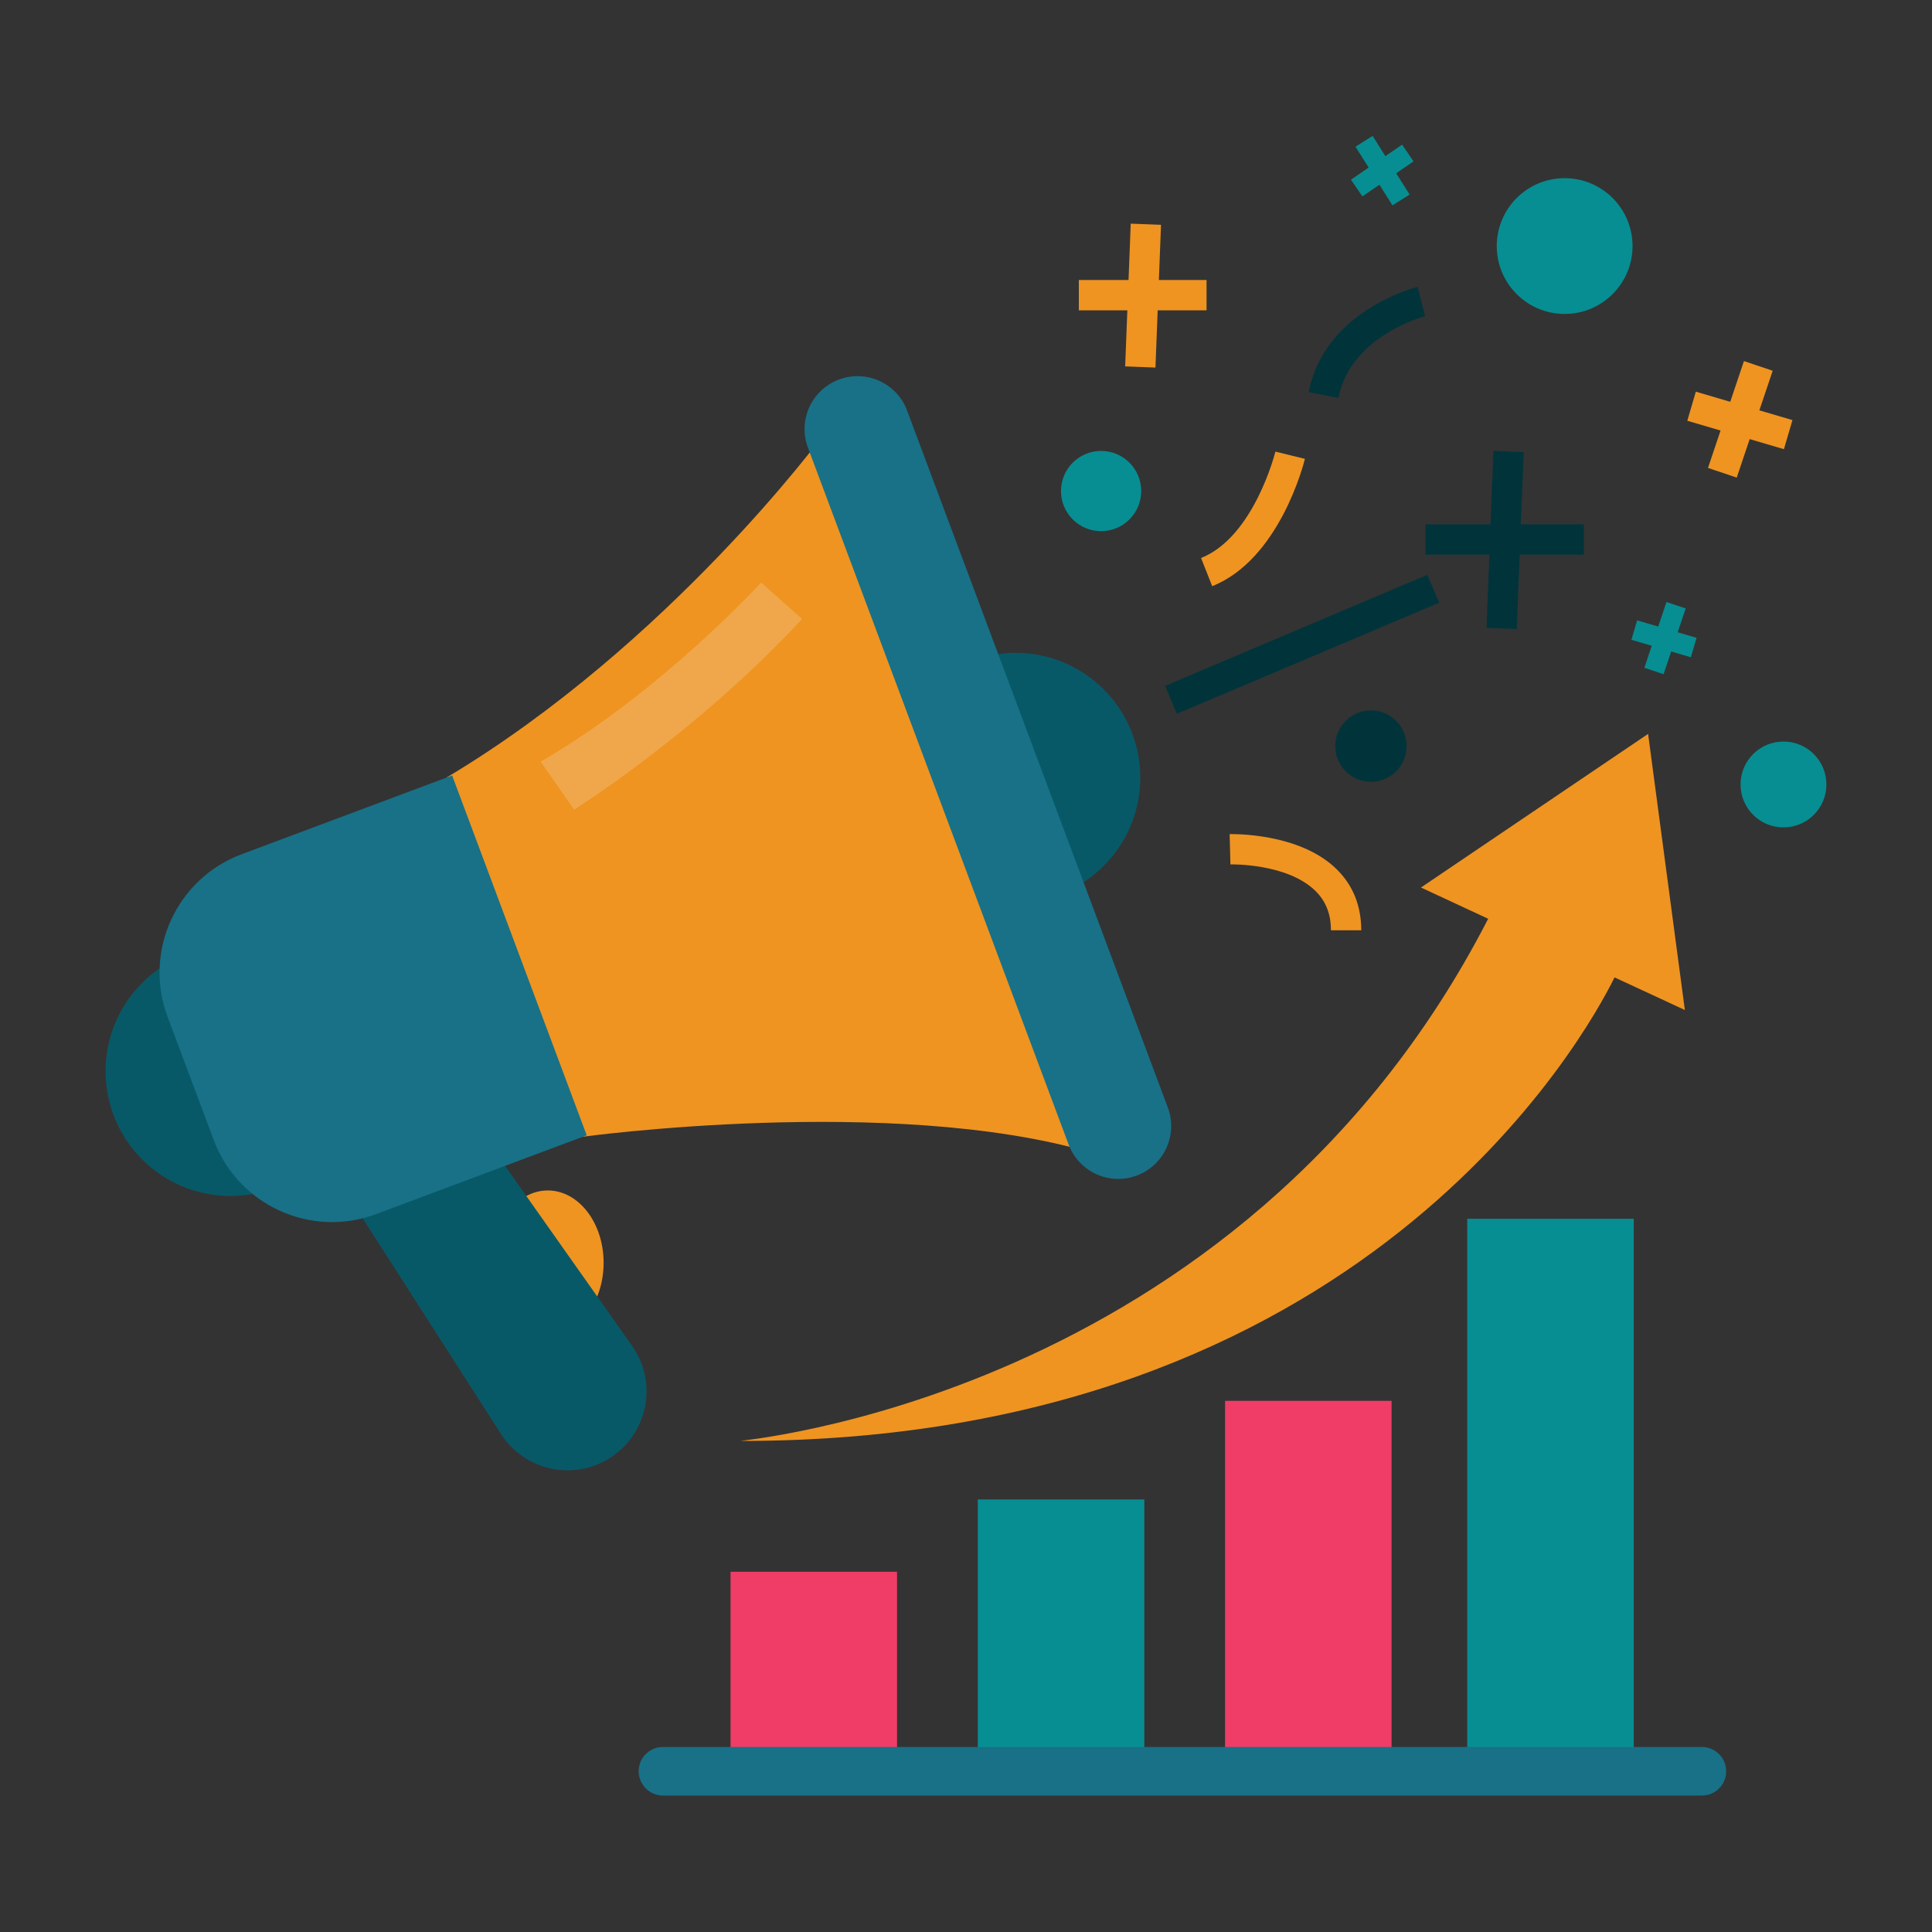 <?xml version="1.0" encoding="UTF-8"?> <svg xmlns="http://www.w3.org/2000/svg" xmlns:xlink="http://www.w3.org/1999/xlink" version="1.1" id="Layer_1" x="0px" y="0px" viewBox="0 0 144 144" style="enable-background:new 0 0 144 144;" xml:space="preserve"><rect x="0" y="0" width="144" height="144" fill="#333333" stroke="none"/> <style type="text/css"> .st0{fill:#EF9421;} .st1{fill:#085967;} .st2{fill:#187187;} .st3{fill:#EF3D67;} .st4{fill:#078E92;} .st5{fill:#01343A;} .st6{opacity:0.2;fill:#F9F9F9;} .st7{fill:#3E3E3E;} .st8{fill:url(#SVGID_1_);} </style> <g> <ellipse class="st0" cx="40.83" cy="94.12" rx="4.16" ry="5.39"></ellipse> <path class="st1" d="M36.94,85.9l10.17,14.41c2.02,2.85,1.11,6.83-1.94,8.53l0,0c-2.72,1.52-6.14,0.66-7.83-1.96L25.32,88.14 L36.94,85.9z"></path> <circle class="st1" cx="17.17" cy="79.84" r="9.3"></circle> <circle class="st1" cx="75.69" cy="57.96" r="9.3"></circle> <path class="st0" d="M61.34,32.45c0,0-11.45,15.57-28.05,25.5l-4.07,17.24l14.19,9.54c0,0,23.07-3.15,37.85,1.16l-4.32-26.73 L61.34,32.45z"></path> <path class="st2" d="M15.93,84.97l-3.44-9.18c-1.82-4.87,0.65-10.3,5.52-12.12L33.7,57.8l10.03,26.82l-15.69,5.87 C23.18,92.31,17.76,89.84,15.93,84.97z"></path> <path class="st2" d="M84.73,87.62L84.73,87.62c2.04-0.76,3.08-3.04,2.31-5.08L67.61,30.6c-0.76-2.04-3.04-3.08-5.08-2.31l0,0 c-2.04,0.76-3.08,3.04-2.31,5.08l19.43,51.94C80.42,87.35,82.69,88.38,84.73,87.62z"></path> <path class="st0" d="M125.58,75.28l-2.74-20.58l-16.93,11.45l5.01,2.33C92.3,104.68,54.2,107.4,55.24,107.4 c46.3,0,62.89-30.09,65.1-34.55L125.58,75.28z"></path> <rect x="54.45" y="117.15" class="st3" width="12.41" height="14.57"></rect> <rect x="72.88" y="111.76" class="st4" width="12.41" height="19.96"></rect> <rect x="91.31" y="104.41" class="st3" width="12.41" height="27.31"></rect> <rect x="109.36" y="90.84" class="st4" width="12.41" height="40.88"></rect> <path class="st2" d="M49.41,133.83h77.44c1,0,1.81-0.81,1.81-1.81l0,0c0-1-0.81-1.81-1.81-1.81H49.41c-1,0-1.81,0.81-1.81,1.81l0,0 C47.61,133.02,48.42,133.83,49.41,133.83z"></path> <circle class="st4" cx="82.07" cy="36.6" r="2.99"></circle> <circle class="st4" cx="116.62" cy="18.34" r="5.06"></circle> <circle class="st4" cx="132.93" cy="58.47" r="3.2"></circle> <circle class="st5" cx="102.18" cy="55.61" r="2.66"></circle> <g> <rect x="79.86" y="20.87" transform="matrix(0.039 -0.999 0.999 0.039 59.899 106.274)" class="st0" width="10.65" height="2.26"></rect> <rect x="80.41" y="20.87" class="st0" width="9.52" height="2.26"></rect> </g> <g> <rect x="105.56" y="39.08" transform="matrix(0.039 -0.999 0.999 0.039 67.636 150.731)" class="st5" width="13.21" height="2.26"></rect> <rect x="106.24" y="39.08" class="st5" width="11.81" height="2.26"></rect> </g> <g> <rect x="125.54" y="30.17" transform="matrix(0.319 -0.948 0.948 0.319 58.655 144.264)" class="st0" width="8.4" height="2.26"></rect> <rect x="128.6" y="27.55" transform="matrix(0.282 -0.959 0.959 0.282 63.075 146.919)" class="st0" width="2.26" height="7.51"></rect> </g> <g> <rect x="121.51" y="46.84" transform="matrix(0.319 -0.948 0.948 0.319 39.395 150.02)" class="st4" width="5.17" height="1.51"></rect> <rect x="123.33" y="45.29" transform="matrix(0.282 -0.959 0.959 0.282 43.384 153.188)" class="st4" width="1.51" height="4.62"></rect> </g> <g> <rect x="102.32" y="10.17" transform="matrix(0.846 -0.533 0.533 0.846 9.047 56.866)" class="st4" width="1.51" height="5.17"></rect> <rect x="100.75" y="12" transform="matrix(0.825 -0.565 0.565 0.825 10.794 60.416)" class="st4" width="4.62" height="1.51"></rect> </g> <path class="st5" d="M99.76,29.66l-2.22-0.43c1.18-6.05,7.84-7.78,8.12-7.85l0.55,2.19l-0.27-1.1l0.28,1.1 C106.16,23.58,100.66,25.03,99.76,29.66z"></path> <path class="st0" d="M90.35,43.69l-0.83-2.1c3.94-1.56,5.53-7.87,5.54-7.93l2.2,0.54C97.19,34.5,95.38,41.69,90.35,43.69z"></path> <path class="st0" d="M101.46,69.34H99.2c0-1.22-0.38-2.18-1.17-2.95c-2.1-2.05-6.28-1.97-6.32-1.96l-0.06-2.26 c0.2,0,5.17-0.12,7.96,2.6C100.84,65.97,101.46,67.51,101.46,69.34z"></path> <rect x="86.42" y="46.89" transform="matrix(0.921 -0.39 0.39 0.921 -11.045 41.639)" class="st5" width="21.23" height="2.26"></rect> <path class="st6" d="M56.73,43.42c0,0-7.44,8.15-16.43,13.35c0.03,0.03,2.49,3.58,2.49,3.58S52,54.56,59.78,46.13L56.73,43.42z"></path> </g> <g> <g> <path class="st2" d="M735.94,276.71c0-9.69,7.86-17.55,17.55-17.55c2.93,0,5.7,0.72,8.13,2l-0.74-6.92 c-2.32-0.76-4.8-1.18-7.38-1.18c-13.06,0-23.65,10.59-23.65,23.65c0,1.7,0.18,3.36,0.53,4.96c2.27-0.13,4.48-0.26,6.2-0.35 C736.16,279.86,735.94,278.31,735.94,276.71z"></path> <path class="st2" d="M776.4,270.79l-6.4-0.04c0.67,1.86,1.04,3.87,1.04,5.96c0,9.69-7.86,17.55-17.55,17.55 c-4.07,0-7.81-1.4-10.79-3.72l3.02-2.95l-10.41-0.62v10.79l2.99-2.92c4.11,3.45,9.4,5.53,15.19,5.53 c13.06,0,23.65-10.59,23.65-23.65C777.14,274.67,776.88,272.68,776.4,270.79z"></path> </g> <path class="st7" d="M698.34,205.67c-12.54,0-22.7,10.16-22.7,22.7c0,5.82,2.19,11.12,5.79,15.14l-4.63,4.97l-0.09-0.08 c-1.13-1.05-2.89-0.99-3.94,0.14l-17.07,18.32c-1.05,1.13-0.99,2.89,0.14,3.94l3.53,3.29c1.13,1.05,2.89,0.99,3.94-0.14 l17.07-18.32c1.05-1.13,0.99-2.89-0.14-3.94l-0.09-0.08l4.66-5c3.78,2.81,8.46,4.47,13.53,4.47c12.54,0,22.7-10.16,22.7-22.7 C721.04,215.83,710.88,205.67,698.34,205.67z M698.34,245.59c-9.51,0-17.22-7.71-17.22-17.22c0-9.51,7.71-17.22,17.22-17.22 c9.51,0,17.22,7.71,17.22,17.22C715.56,237.88,707.85,245.59,698.34,245.59z"></path> <path class="st0" d="M728.59,191.24v35.68h34.08C762.42,207.85,747.45,192.34,728.59,191.24z"></path> <linearGradient id="SVGID_1_" gradientUnits="userSpaceOnUse" x1="730.903" y1="192.442" x2="731.65" y2="229.708"> <stop offset="0" style="stop-color:#01343A"></stop> <stop offset="1" style="stop-color:#078E92"></stop> </linearGradient> <path class="st8" d="M726.45,229.65v-38.49c-10.36,0-19.7,4.36-26.31,11.33c13.48,0.93,24.13,12.15,24.13,25.87 c0,13.11-9.74,23.95-22.37,25.69c6.46,5.95,15.08,9.59,24.55,9.59c19.26,0,35-15.02,36.16-33.99H726.45z"></path> <polygon class="st5" points="750.91,209.97 749.31,208.38 763.65,194.04 782.58,194.04 782.58,196.3 764.58,196.3 "></polygon> <rect x="765.57" y="200.6" class="st0" width="17.01" height="2.26"></rect> <rect x="765.57" y="206.45" class="st5" width="17.01" height="2.26"></rect> <polygon class="st0" points="787.35,243.27 774.99,255.63 769.23,249.86 765.03,254.06 775.01,264.04 791.86,247.19 "></polygon> <rect x="687.8" y="228.58" class="st3" width="4.15" height="8.38"></rect> <rect x="705.6" y="224.55" class="st4" width="4.15" height="12.41"></rect> <rect x="699.67" y="217.19" class="st3" width="4.15" height="19.77"></rect> <rect x="693.73" y="222.6" class="st4" width="4.15" height="14.36"></rect> <path class="st7" d="M757.18,264.3v8.72h-6.41v-8.72c-2.93,1.25-4.98,4.15-4.98,7.53c0,2.68,1.29,5.04,3.27,6.54v6.2 c0,2.71,2.2,4.91,4.91,4.91c2.71,0,4.91-2.2,4.91-4.91v-6.2c1.99-1.49,3.27-3.86,3.27-6.54 C762.16,268.45,760.11,265.54,757.18,264.3z M753.98,286.92c-1.1,0-1.99-0.89-1.99-1.99s0.89-1.99,1.99-1.99s1.99,0.89,1.99,1.99 S755.08,286.92,753.98,286.92z"></path> </g> </svg> 